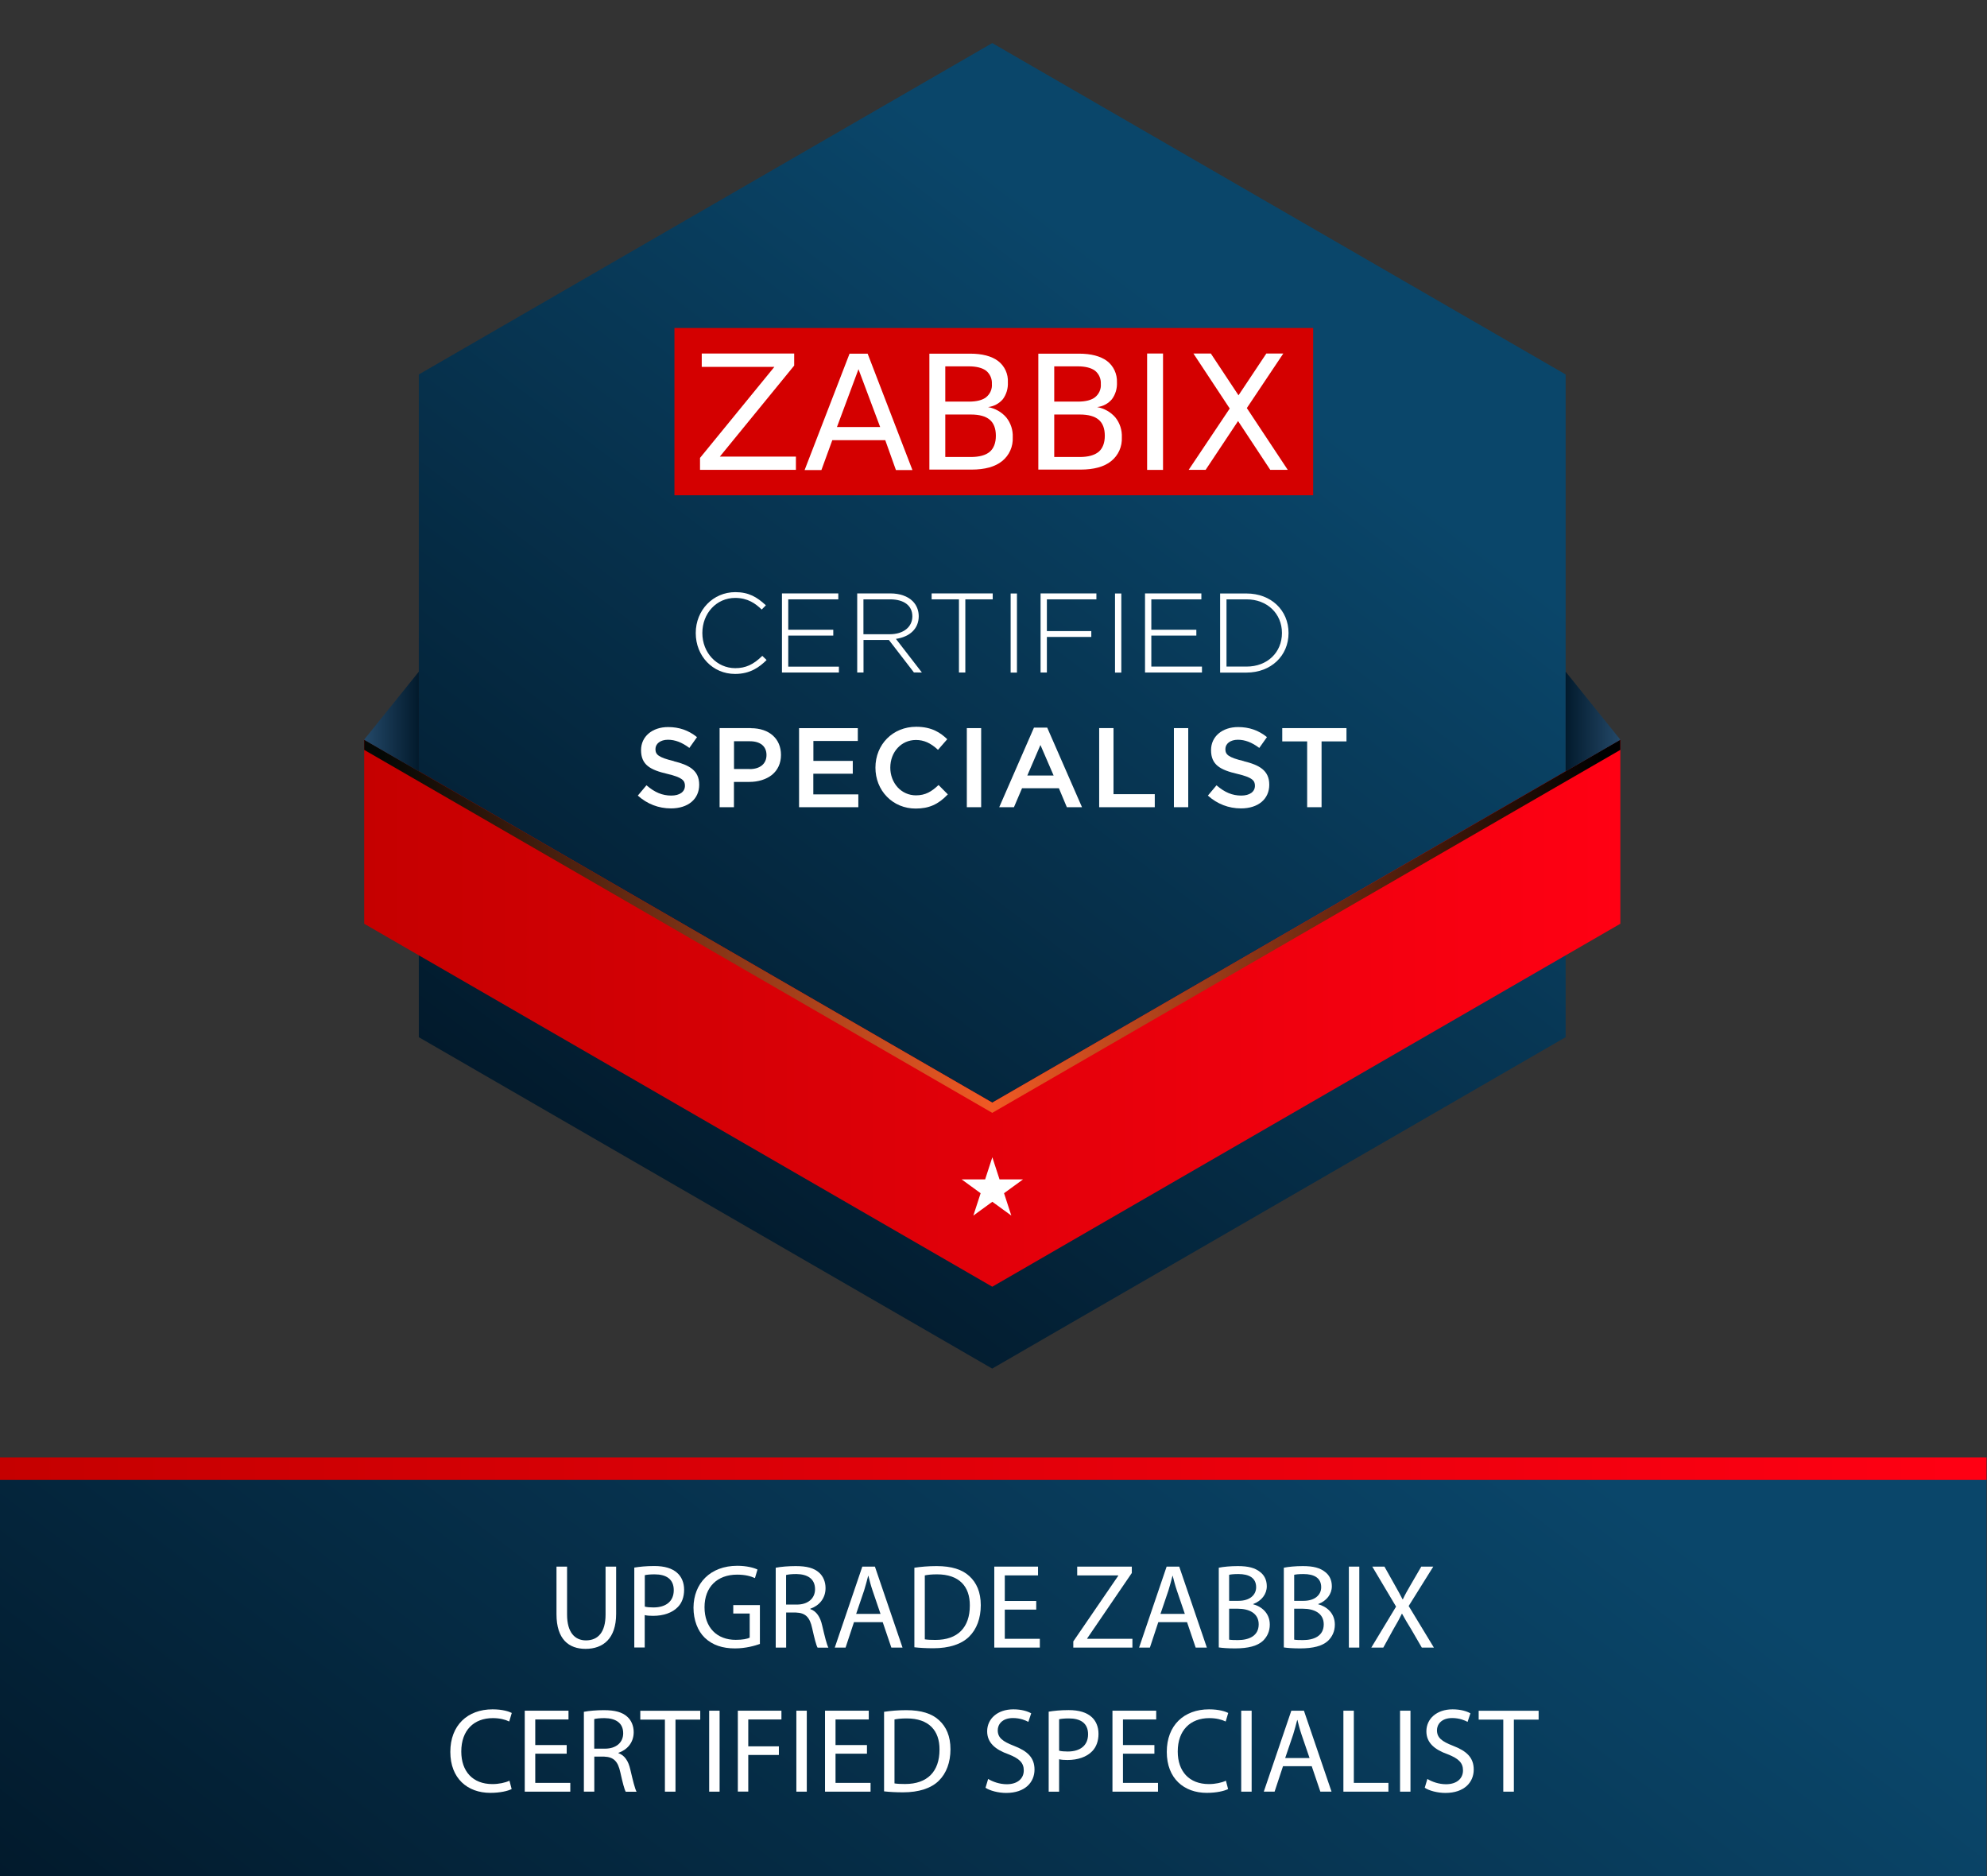 <?xml version="1.0" encoding="UTF-8"?>
<svg xmlns="http://www.w3.org/2000/svg" xmlns:xlink="http://www.w3.org/1999/xlink" viewBox="0 0 264.83 250">
  <rect x="0" y="0" width="264.83" height="250" fill="#333333" stroke="none"/>
  <defs>
    <style>.cls-1{fill:#d40000;}.cls-1,.cls-2,.cls-3,.cls-4,.cls-5,.cls-6,.cls-7,.cls-8,.cls-9,.cls-10{stroke-width:0px;}.cls-11{clip-path:url(#clippath);}.cls-2{fill:none;}.cls-3{fill:url(#linear-gradient);}.cls-4{fill:url(#linear-gradient-3);mix-blend-mode:screen;}.cls-4,.cls-12{isolation:isolate;}.cls-5{fill:url(#linear-gradient-4);}.cls-6{fill:url(#linear-gradient-2);}.cls-7{fill:url(#linear-gradient-7);}.cls-8{fill:url(#linear-gradient-5);}.cls-9{fill:url(#linear-gradient-6);}.cls-10{fill:#fff;}</style>
    <clipPath id="clippath">
      <rect class="cls-2" x="48.53" y="5.74" width="167.43" height="176.64"></rect>
    </clipPath>
    <linearGradient id="linear-gradient" x1="180.3" y1="-734.98" x2="82.8" y2="-862.96" gradientTransform="translate(0 -704) scale(1 -1)" gradientUnits="userSpaceOnUse">
      <stop offset=".14" stop-color="#0a466a"></stop>
      <stop offset="1" stop-color="#021a2c"></stop>
    </linearGradient>
    <linearGradient id="linear-gradient-2" x1="48.53" y1="-839.02" x2="215.96" y2="-839.02" gradientTransform="translate(0 -704) scale(1 -1)" gradientUnits="userSpaceOnUse">
      <stop offset="0" stop-color="#c50000"></stop>
      <stop offset="1" stop-color="#ff0013"></stop>
    </linearGradient>
    <linearGradient id="linear-gradient-3" x1="50.84" y1="-827.55" x2="213.5" y2="-827.16" gradientTransform="translate(0 -704) scale(1 -1)" gradientUnits="userSpaceOnUse">
      <stop offset="0" stop-color="#040805"></stop>
      <stop offset=".5" stop-color="#f15a24"></stop>
      <stop offset="1" stop-color="#000"></stop>
    </linearGradient>
    <linearGradient id="linear-gradient-4" x1="48.53" y1="-800.15" x2="55.82" y2="-800.15" gradientTransform="translate(0 -704) scale(1 -1)" gradientUnits="userSpaceOnUse">
      <stop offset="0" stop-color="#244969"></stop>
      <stop offset="1" stop-color="#021a2c"></stop>
    </linearGradient>
    <linearGradient id="linear-gradient-5" x1="208.67" y1="-800.15" x2="215.96" y2="-800.15" gradientTransform="translate(0 -704) scale(1 -1)" gradientUnits="userSpaceOnUse">
      <stop offset="0" stop-color="#021a2c"></stop>
      <stop offset="1" stop-color="#244969"></stop>
    </linearGradient>
    <linearGradient id="linear-gradient-6" x1="192.11" y1="-849.05" x2="70.65" y2="-1008.49" xlink:href="#linear-gradient"></linearGradient>
    <linearGradient id="linear-gradient-7" x1="-.23" y1="195.72" x2="264.77" y2="195.72" gradientTransform="matrix(1,0,0,1,0,0)" xlink:href="#linear-gradient-2"></linearGradient>
  </defs>
  <g class="cls-12">
    <g id="Layer_1">
      <g class="cls-11">
        <path class="cls-3" d="M208.67,138.22V49.9L132.25,5.74,55.82,49.9v88.32l76.42,44.16,76.42-44.16Z"></path>
        <path class="cls-6" d="M215.96,98.57v24.53l-83.71,48.37-83.71-48.37v-24.53l83.71,48.37,83.71-48.37Z"></path>
        <path class="cls-4" d="M215.96,98.57v1.36l-83.71,48.37-83.71-48.37v-1.36l83.71,48.37,83.71-48.37Z"></path>
        <path class="cls-5" d="M48.53,98.57l7.29-9.06v13.28l-7.29-4.21Z"></path>
        <path class="cls-8" d="M215.96,98.57l-7.29-9.06v13.28l7.29-4.21Z"></path>
        <path class="cls-10" d="M102.14,87.97l.03-.02-.57-.55-.02.02c-1.17,1.15-2.21,1.62-3.58,1.62-2.46,0-4.39-2.05-4.39-4.68s1.88-4.68,4.38-4.68c1.69,0,2.72.77,3.51,1.53l.02.02.56-.57-.03-.02c-1.16-1.07-2.25-1.73-4.05-1.73-2.95,0-5.27,2.39-5.27,5.45s2.25,5.45,5.24,5.45c2.05,0,3.26-.93,4.18-1.83h0Z"></path>
        <path class="cls-10" d="M111.81,88.84h-6.75v-4.14h6v-.78h-6v-4.05h6.67v-.79h-7.51v10.54h7.59v-.79Z"></path>
        <path class="cls-10" d="M121.79,89.61h.01s1.07.01,1.07.01l-3.46-4.48c1.9-.28,3.04-1.4,3.04-3.02,0-.77-.28-1.48-.8-2-.67-.67-1.73-1.04-2.97-1.04h-4.43v10.54h.84v-4.34h3.38l3.33,4.32h0ZM115.09,79.87h3.54c1.86,0,2.97.84,2.97,2.26s-1.18,2.39-3.02,2.39h-3.5v-4.64h0Z"></path>
        <path class="cls-10" d="M124.16,79.87h3.65v9.75h.85v-9.75h3.65v-.79h-8.14v.79Z"></path>
        <path class="cls-10" d="M135.54,79.09h-.84v10.54h.84v-10.54Z"></path>
        <path class="cls-10" d="M138.69,89.62h.84v-4.74h5.92v-.78h-5.92v-4.23h6.6v-.79h-7.44v10.54Z"></path>
        <path class="cls-10" d="M149.45,79.09h-.84v10.54h.84v-10.54Z"></path>
        <path class="cls-10" d="M153.45,84.7h6v-.78h-6v-4.05h6.67v-.79h-7.51v10.54h7.59v-.79h-6.75v-4.14Z"></path>
        <path class="cls-10" d="M166.14,79.09h-3.52v10.54h3.52c3.24,0,5.6-2.22,5.6-5.27s-2.35-5.27-5.6-5.27h0ZM163.47,79.87h2.67c2.74,0,4.72,1.89,4.72,4.48s-1.94,4.48-4.72,4.48h-2.67v-8.97h0Z"></path>
        <path class="cls-10" d="M89.82,101.43c-2.12-.51-2.46-.89-2.46-1.61s.67-1.24,1.67-1.24c.93,0,1.86.35,2.82,1.07l.03.02,1.02-1.44-.03-.02c-1.11-.89-2.36-1.32-3.82-1.32-2.12,0-3.61,1.26-3.61,3.07,0,1.97,1.23,2.64,3.51,3.17,1.99.47,2.34.89,2.34,1.58,0,.81-.7,1.31-1.82,1.31-1.19,0-2.2-.42-3.28-1.35l-.03-.02-1.15,1.37.02.02c1.23,1.1,2.75,1.69,4.39,1.69,2.29,0,3.77-1.24,3.77-3.16s-1.36-2.63-3.39-3.13Z"></path>
        <path class="cls-10" d="M100.07,97.03h-4.16v10.54h1.91v-3.37h2.05c1.18,0,2.23-.33,2.98-.91.81-.64,1.24-1.57,1.24-2.69,0-2.16-1.57-3.56-4.01-3.56h0ZM99.93,102.48h-2.1v-3.7h2.1c1.41,0,2.23.67,2.23,1.84s-.87,1.87-2.23,1.87Z"></path>
        <path class="cls-10" d="M108.41,103.11h5.25v-1.71h-5.25v-2.66h5.92v-1.71h-7.83v10.54h7.9v-1.71h-6v-2.74Z"></path>
        <path class="cls-10" d="M125.06,104.64c-.89.84-1.71,1.35-2.98,1.35-.95,0-1.82-.39-2.45-1.08-.62-.69-.97-1.61-.97-2.61,0-2.1,1.47-3.69,3.42-3.69,1.05,0,1.95.4,2.91,1.29l.03.02,1.23-1.41-.02-.02c-.85-.81-2-1.64-4.12-1.64-3.1,0-5.43,2.34-5.43,5.45,0,1.48.54,2.86,1.53,3.87.99,1.02,2.35,1.58,3.83,1.58,1.76,0,3-.54,4.27-1.87l.02-.02-1.23-1.24-.02.02h0Z"></path>
        <path class="cls-10" d="M130.77,97.03h-1.91v10.54h1.91v-10.54Z"></path>
        <path class="cls-10" d="M139.56,96.96h-1.75l-4.61,10.56-.02.05h1.96l1.08-2.53h4.91l1.06,2.53h2.02l-4.63-10.59v-.02h-.01ZM140.42,103.35h-3.5l1.75-4.07,1.76,4.07Z"></path>
        <path class="cls-10" d="M148.41,97.03h-1.91v10.54h7.41v-1.74h-5.5v-8.79Z"></path>
        <path class="cls-10" d="M158.37,97.03h-1.91v10.54h1.91v-10.54Z"></path>
        <path class="cls-10" d="M165.78,101.43c-2.12-.51-2.46-.89-2.46-1.61s.67-1.24,1.67-1.24c.93,0,1.86.35,2.82,1.07l.03.02,1.02-1.44-.02-.02c-1.11-.89-2.36-1.32-3.82-1.32-2.12,0-3.61,1.26-3.61,3.07,0,1.97,1.23,2.64,3.51,3.17,1.99.47,2.34.89,2.34,1.58,0,.81-.7,1.31-1.82,1.31-1.19,0-2.2-.42-3.28-1.35l-.02-.02-1.15,1.37.02.02c1.23,1.1,2.75,1.69,4.39,1.69,2.29,0,3.77-1.24,3.77-3.16s-1.36-2.63-3.39-3.13h0Z"></path>
        <path class="cls-10" d="M170.9,98.8h3.32v8.77h1.92v-8.77h3.32v-1.77h-8.56v1.77Z"></path>
        <path class="cls-1" d="M175.02,43.71h-85.13v22.29h85.13v-22.29Z"></path>
        <path class="cls-10" d="M93.53,47.11h12.32v1.61l-9.91,12.13h10.14v1.76h-12.78v-1.59l9.91-12.13h-9.68v-1.78Z"></path>
        <path class="cls-10" d="M113.23,47.13h2.41l5.97,15.51h-2.2l-1.42-3.98h-7.06l-1.45,3.98h-2.24l5.99-15.51h0ZM114.42,49.2l-2.87,7.71h5.76l-2.89-7.71Z"></path>
        <path class="cls-10" d="M123.87,47.13h5.43c1.61,0,2.87.33,3.73.98.88.67,1.36,1.74,1.3,2.83.04.82-.19,1.61-.67,2.26-.5.59-1.22.96-1.97,1.05.94.17,1.8.65,2.43,1.38.61.76.9,1.7.86,2.64.06,1.24-.46,2.41-1.42,3.18-.94.76-2.31,1.13-4.07,1.13h-5.62v-15.46h0ZM125.99,48.85v4.67h3.14c1.03,0,1.8-.19,2.31-.59.52-.42.82-1.09.76-1.76.04-.67-.23-1.32-.76-1.76-.5-.38-1.28-.59-2.31-.59h-3.14v.02h0ZM125.99,55.22v5.68h3.39c1.13,0,1.99-.23,2.53-.69.54-.46.82-1.19.82-2.14s-.27-1.68-.82-2.14c-.54-.46-1.38-.69-2.53-.69h-3.39v-.02h0Z"></path>
        <path class="cls-10" d="M138.39,47.13h5.43c1.61,0,2.85.33,3.73.98.88.67,1.36,1.74,1.32,2.83.04.82-.19,1.61-.67,2.26-.5.59-1.19.96-1.97,1.05.94.17,1.8.65,2.43,1.38.61.76.9,1.7.86,2.64.06,1.24-.46,2.41-1.42,3.18-.94.76-2.31,1.13-4.09,1.13h-5.62v-15.46h0ZM140.51,48.85v4.67h3.14c1.03,0,1.8-.19,2.31-.59.52-.42.82-1.09.76-1.76.04-.67-.23-1.32-.76-1.76-.5-.38-1.28-.59-2.31-.59h-3.14v.02h0ZM140.51,55.22v5.68h3.39c1.13,0,1.97-.23,2.53-.69.54-.46.82-1.19.82-2.14s-.27-1.68-.82-2.14c-.54-.46-1.38-.69-2.53-.69h-3.39v-.02h0Z"></path>
        <path class="cls-10" d="M159.05,47.11h2.33l3.69,5.57,3.71-5.57h2.26l-4.86,7.27,5.45,8.23h-2.33l-4.29-6.5-4.32,6.5h-2.26l5.47-8.17-4.84-7.33Z"></path>
        <path class="cls-10" d="M155.01,47.11h-2.12v15.51h2.12v-15.51Z"></path>
        <path class="cls-10" d="M132.25,154.19l.97,2.98h3.13l-2.53,1.84.97,2.98-2.53-1.84-2.53,1.84.97-2.98-2.53-1.84h3.13l.97-2.98Z"></path>
      </g>
      <path class="cls-9" d="M264.77,250.22v-53.17H-.28v53.17h265.05Z"></path>
      <rect class="cls-7" x="-.23" y="194.22" width="265" height="3"></rect>
      <path class="cls-10" d="M75.58,208.77v6.39c0,2.42,1.07,3.44,2.51,3.44,1.6,0,2.62-1.06,2.62-3.44v-6.39h1.41v6.29c0,3.31-1.74,4.67-4.08,4.67-2.21,0-3.87-1.26-3.87-4.61v-6.35h1.41Z"></path>
      <path class="cls-10" d="M84.54,208.9c.67-.11,1.55-.21,2.67-.21,1.38,0,2.38.32,3.03.9.59.51.94,1.3.94,2.26s-.29,1.75-.83,2.3c-.74.78-1.94,1.18-3.3,1.18-.42,0-.8-.02-1.12-.1v4.32h-1.39v-10.66ZM85.94,214.1c.3.08.69.11,1.15.11,1.68,0,2.71-.82,2.71-2.3s-1.01-2.11-2.55-2.11c-.61,0-1.07.05-1.31.11v4.19Z"></path>
      <path class="cls-10" d="M101.27,219.08c-.62.22-1.86.59-3.31.59-1.63,0-2.98-.42-4.03-1.42-.93-.9-1.5-2.34-1.5-4.02.02-3.22,2.23-5.57,5.84-5.57,1.25,0,2.23.27,2.69.5l-.34,1.14c-.58-.26-1.3-.46-2.38-.46-2.62,0-4.34,1.63-4.34,4.34s1.65,4.35,4.16,4.35c.91,0,1.54-.13,1.86-.29v-3.22h-2.19v-1.12h3.55v5.19Z"></path>
      <path class="cls-10" d="M103.39,208.92c.7-.14,1.71-.22,2.67-.22,1.49,0,2.45.27,3.12.88.54.48.85,1.22.85,2.05,0,1.42-.9,2.37-2.03,2.75v.05c.83.29,1.33,1.06,1.58,2.18.35,1.5.61,2.54.83,2.96h-1.44c-.18-.3-.42-1.23-.72-2.58-.32-1.49-.9-2.05-2.16-2.1h-1.31v4.67h-1.39v-10.64ZM104.78,213.83h1.42c1.49,0,2.43-.82,2.43-2.05,0-1.39-1.01-2-2.48-2.02-.67,0-1.15.06-1.38.13v3.94Z"></path>
      <path class="cls-10" d="M113.82,216.17l-1.12,3.39h-1.44l3.67-10.79h1.68l3.68,10.79h-1.49l-1.15-3.39h-3.83ZM117.36,215.08l-1.06-3.11c-.24-.7-.4-1.34-.56-1.97h-.03c-.16.64-.34,1.3-.54,1.95l-1.06,3.12h3.25Z"></path>
      <path class="cls-10" d="M121.87,208.92c.85-.13,1.86-.22,2.96-.22,2,0,3.43.46,4.37,1.34.96.88,1.52,2.13,1.52,3.87s-.54,3.2-1.55,4.19c-1.01,1.01-2.67,1.55-4.77,1.55-.99,0-1.82-.05-2.53-.13v-10.61ZM123.26,218.46c.35.06.86.08,1.41.08,2.98,0,4.59-1.66,4.59-4.58.02-2.55-1.42-4.16-4.37-4.16-.72,0-1.26.06-1.63.14v8.52Z"></path>
      <path class="cls-10" d="M138.11,214.5h-4.19v3.89h4.67v1.17h-6.07v-10.79h5.83v1.17h-4.43v3.41h4.19v1.15Z"></path>
      <path class="cls-10" d="M143.05,218.74l5.99-8.75v-.05h-5.47v-1.17h7.28v.85l-5.95,8.72v.05h6.03v1.17h-7.88v-.82Z"></path>
      <path class="cls-10" d="M154.38,216.17l-1.12,3.39h-1.44l3.67-10.79h1.68l3.68,10.79h-1.49l-1.15-3.39h-3.83ZM157.92,215.08l-1.06-3.11c-.24-.7-.4-1.34-.56-1.97h-.03c-.16.64-.34,1.3-.54,1.95l-1.06,3.12h3.25Z"></path>
      <path class="cls-10" d="M162.43,208.92c.61-.13,1.57-.22,2.55-.22,1.39,0,2.29.24,2.96.78.56.42.9,1.06.9,1.91,0,1.04-.69,1.95-1.82,2.37v.03c1.02.26,2.22,1.1,2.22,2.71,0,.93-.37,1.63-.91,2.16-.75.69-1.97,1.01-3.73,1.01-.96,0-1.7-.06-2.16-.13v-10.61ZM163.82,213.33h1.26c1.47,0,2.34-.77,2.34-1.81,0-1.26-.96-1.76-2.37-1.76-.64,0-1.01.05-1.23.1v3.47ZM163.82,218.5c.27.05.67.06,1.17.06,1.44,0,2.77-.53,2.77-2.1,0-1.47-1.26-2.08-2.79-2.08h-1.15v4.11Z"></path>
      <path class="cls-10" d="M171.1,208.92c.61-.13,1.57-.22,2.55-.22,1.39,0,2.29.24,2.96.78.56.42.9,1.06.9,1.91,0,1.04-.69,1.95-1.82,2.37v.03c1.02.26,2.22,1.1,2.22,2.71,0,.93-.37,1.63-.91,2.16-.75.69-1.97,1.01-3.73,1.01-.96,0-1.7-.06-2.16-.13v-10.61ZM172.49,213.33h1.26c1.47,0,2.34-.77,2.34-1.81,0-1.26-.96-1.76-2.37-1.76-.64,0-1.01.05-1.23.1v3.47ZM172.49,218.5c.27.05.67.06,1.17.06,1.44,0,2.77-.53,2.77-2.1,0-1.47-1.26-2.08-2.79-2.08h-1.15v4.11Z"></path>
      <path class="cls-10" d="M181.17,208.77v10.79h-1.39v-10.79h1.39Z"></path>
      <path class="cls-10" d="M189.5,219.56l-1.38-2.38c-.56-.91-.91-1.5-1.25-2.13h-.03c-.3.62-.61,1.2-1.17,2.14l-1.3,2.37h-1.6l3.3-5.46-3.17-5.33h1.62l1.42,2.53c.4.7.7,1.25.99,1.82h.05c.3-.64.58-1.14.98-1.82l1.47-2.53h1.6l-3.28,5.25,3.36,5.54h-1.62Z"></path>
      <path class="cls-10" d="M68.2,238.41c-.51.26-1.54.51-2.85.51-3.04,0-5.33-1.92-5.33-5.46s2.29-5.67,5.63-5.67c1.34,0,2.19.29,2.56.48l-.34,1.14c-.53-.26-1.28-.45-2.18-.45-2.53,0-4.21,1.62-4.21,4.45,0,2.64,1.52,4.34,4.15,4.34.85,0,1.71-.18,2.27-.45l.29,1.1Z"></path>
      <path class="cls-10" d="M75.53,233.7h-4.19v3.89h4.67v1.17h-6.07v-10.79h5.83v1.17h-4.43v3.41h4.19v1.15Z"></path>
      <path class="cls-10" d="M77.82,228.12c.7-.14,1.71-.22,2.67-.22,1.49,0,2.45.27,3.12.88.54.48.85,1.22.85,2.05,0,1.42-.9,2.37-2.03,2.75v.05c.83.29,1.33,1.06,1.58,2.18.35,1.5.61,2.55.83,2.96h-1.44c-.18-.3-.42-1.23-.72-2.58-.32-1.49-.9-2.05-2.16-2.1h-1.31v4.67h-1.39v-10.64ZM79.21,233.03h1.42c1.49,0,2.43-.82,2.43-2.05,0-1.39-1.01-2-2.48-2.02-.67,0-1.15.06-1.38.13v3.94Z"></path>
      <path class="cls-10" d="M88.62,229.16h-3.28v-1.18h7.99v1.18h-3.3v9.6h-1.41v-9.6Z"></path>
      <path class="cls-10" d="M95.91,227.97v10.79h-1.39v-10.79h1.39Z"></path>
      <path class="cls-10" d="M98.34,227.97h5.81v1.17h-4.42v3.58h4.08v1.15h-4.08v4.88h-1.39v-10.79Z"></path>
      <path class="cls-10" d="M107.53,227.97v10.79h-1.39v-10.79h1.39Z"></path>
      <path class="cls-10" d="M115.55,233.7h-4.19v3.89h4.67v1.17h-6.07v-10.79h5.83v1.17h-4.43v3.41h4.19v1.15Z"></path>
      <path class="cls-10" d="M117.83,228.12c.85-.13,1.86-.22,2.96-.22,2,0,3.43.46,4.37,1.34.96.88,1.52,2.13,1.52,3.87s-.54,3.2-1.55,4.19c-1.01,1.01-2.67,1.55-4.77,1.55-.99,0-1.82-.05-2.53-.13v-10.61ZM119.22,237.66c.35.06.86.08,1.41.08,2.98,0,4.59-1.67,4.59-4.58.02-2.54-1.42-4.16-4.37-4.16-.72,0-1.26.06-1.63.14v8.52Z"></path>
      <path class="cls-10" d="M131.69,237.06c.62.38,1.54.71,2.5.71,1.42,0,2.26-.75,2.26-1.84,0-1.01-.58-1.58-2.03-2.15-1.76-.62-2.85-1.54-2.85-3.06,0-1.68,1.39-2.93,3.49-2.93,1.1,0,1.9.26,2.38.53l-.38,1.14c-.35-.19-1.07-.51-2.05-.51-1.47,0-2.03.88-2.03,1.62,0,1.01.66,1.5,2.15,2.08,1.82.7,2.75,1.58,2.75,3.17,0,1.66-1.23,3.11-3.78,3.11-1.04,0-2.18-.3-2.75-.69l.35-1.17Z"></path>
      <path class="cls-10" d="M139.77,228.1c.67-.11,1.55-.21,2.67-.21,1.38,0,2.38.32,3.03.9.59.51.94,1.3.94,2.26s-.29,1.75-.83,2.31c-.74.78-1.94,1.18-3.3,1.18-.42,0-.8-.02-1.12-.1v4.32h-1.39v-10.66ZM141.16,233.3c.3.08.69.11,1.15.11,1.68,0,2.71-.82,2.71-2.3s-1.01-2.11-2.55-2.11c-.61,0-1.07.05-1.31.11v4.19Z"></path>
      <path class="cls-10" d="M153.86,233.7h-4.19v3.89h4.67v1.17h-6.07v-10.79h5.83v1.17h-4.43v3.41h4.19v1.15Z"></path>
      <path class="cls-10" d="M163.69,238.41c-.51.26-1.54.51-2.85.51-3.04,0-5.33-1.92-5.33-5.46s2.29-5.67,5.63-5.67c1.34,0,2.19.29,2.56.48l-.34,1.14c-.53-.26-1.28-.45-2.18-.45-2.53,0-4.21,1.62-4.21,4.45,0,2.64,1.52,4.34,4.15,4.34.85,0,1.71-.18,2.27-.45l.29,1.1Z"></path>
      <path class="cls-10" d="M166.82,227.97v10.79h-1.39v-10.79h1.39Z"></path>
      <path class="cls-10" d="M171,235.37l-1.12,3.39h-1.44l3.67-10.79h1.68l3.68,10.79h-1.49l-1.15-3.39h-3.83ZM174.54,234.28l-1.06-3.1c-.24-.71-.4-1.34-.56-1.97h-.03c-.16.64-.34,1.3-.54,1.95l-1.06,3.12h3.25Z"></path>
      <path class="cls-10" d="M179.05,227.97h1.39v9.62h4.61v1.17h-6v-10.79Z"></path>
      <path class="cls-10" d="M187.99,227.97v10.79h-1.39v-10.79h1.39Z"></path>
      <path class="cls-10" d="M190.23,237.06c.62.38,1.54.71,2.5.71,1.42,0,2.26-.75,2.26-1.84,0-1.01-.58-1.58-2.03-2.15-1.76-.62-2.85-1.54-2.85-3.06,0-1.68,1.39-2.93,3.49-2.93,1.1,0,1.9.26,2.38.53l-.38,1.14c-.35-.19-1.07-.51-2.05-.51-1.47,0-2.03.88-2.03,1.62,0,1.01.66,1.5,2.15,2.08,1.82.7,2.75,1.58,2.75,3.17,0,1.66-1.23,3.11-3.78,3.11-1.04,0-2.18-.3-2.75-.69l.35-1.17Z"></path>
      <path class="cls-10" d="M200.36,229.16h-3.28v-1.18h7.99v1.18h-3.3v9.6h-1.41v-9.6Z"></path>
    </g>
  </g>
</svg>
